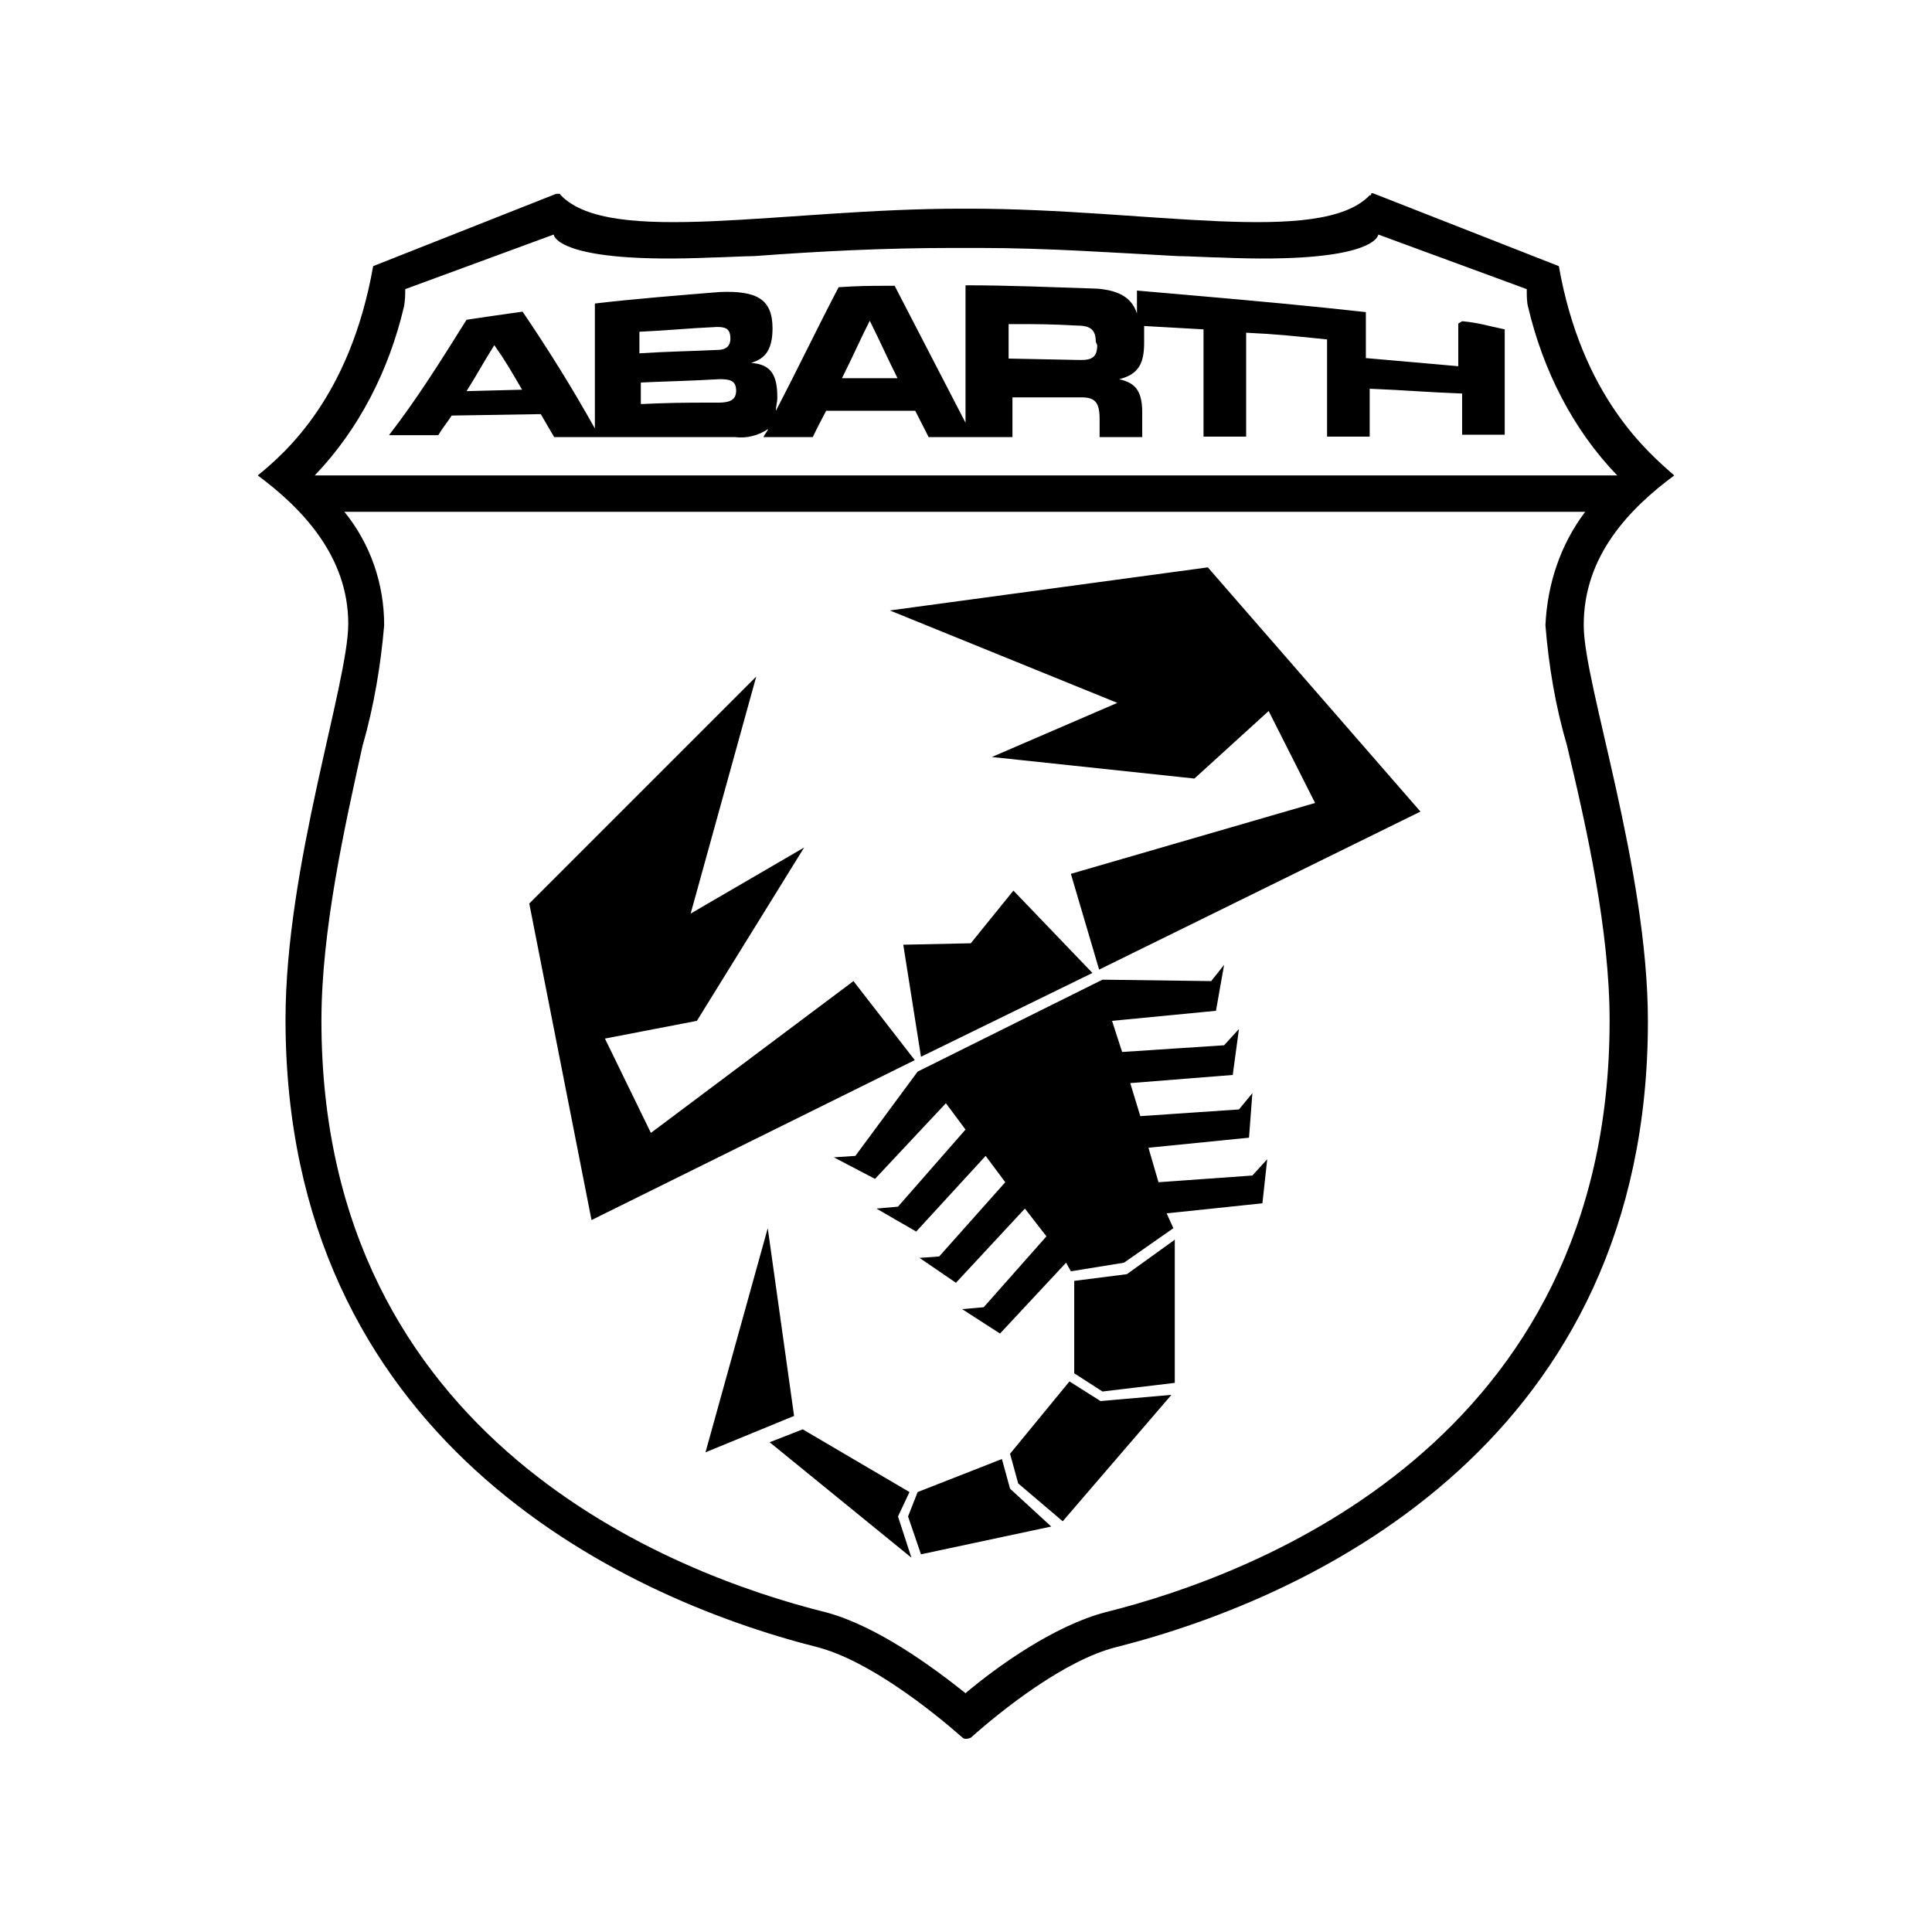 <?xml version="1.0" encoding="UTF-8"?>
<svg width="512px" height="512px" viewBox="0 0 512 512" version="1.1" xmlns="http://www.w3.org/2000/svg" xmlns:xlink="http://www.w3.org/1999/xlink">
    <title>bertoni-logo-square-abarth</title>
    <g id="bertoni-logo-square-abarth" stroke="none" stroke-width="1" fill="none" fill-rule="evenodd">
        <path d="M363.363,51.369 C363.363,50.988 364.251,51.369 364.251,51.369 L413.11,70.532 C419.201,105.05 436.714,119.898 443.694,125.99 C431.892,134.747 419.582,147.31 419.709,165.839 C419.709,181.194 436.714,230.053 436.714,270.663 C436.714,381.071 349.403,422.95 295.722,436.529 C282.143,439.956 265.518,453.154 257.269,460.514 C256.381,460.895 255.492,460.895 255.112,460.514 C246.736,453.154 230.238,440.083 216.659,436.529 C162.978,422.95 75.666,380.564 75.666,270.155 C75.666,229.545 92.291,181.067 92.291,165.331 C92.291,147.437 80.108,134.747 68.306,125.99 C75.793,119.898 92.799,105.05 98.89,70.532 L147.368,51.369 L148.337,51.369 C148.579,51.372 148.288,51.401 148.637,51.75 C161.709,65.329 207.522,55.303 254.731,55.303 L256.888,55.303 C304.097,55.303 349.911,65.329 362.982,51.75 C363.363,51.75 363.363,51.75 363.363,51.369 Z M420.09,135.635 L91.276,135.635 C98.256,144.264 101.809,154.798 101.809,165.712 C100.921,176.118 99.144,187.032 96.098,197.565 C91.276,219.393 85.184,246.551 85.184,270.536 C85.184,381.833 178.587,417.239 218.817,427.265 C232.269,430.818 247.117,441.732 255.873,448.712 C264.122,441.732 279.351,430.818 292.93,427.265 C333.159,417.239 426.562,381.833 426.562,270.536 C426.562,246.424 420.47,219.393 415.267,197.565 C412.221,187.159 410.445,176.626 409.556,165.712 C410.064,154.798 413.49,144.391 420.09,135.635 Z M212.725,378.787 L241.025,395.412 L237.979,401.884 L241.533,412.798 L203.969,382.213 L212.725,378.787 Z M265.518,386.655 L267.675,394.523 L278.589,404.549 L244.071,411.909 L240.644,401.884 L243.182,395.412 L265.518,386.655 Z M283.412,366.096 L291.661,371.299 L310.443,369.65 L281.635,403.153 L269.833,393.127 L267.675,385.259 L283.412,366.096 Z M203.461,325.486 L210.441,375.234 L186.963,384.878 L203.461,325.486 Z M311.331,328.532 L311.331,366.477 L292.168,368.761 L284.681,363.939 L284.681,339.446 L298.64,337.669 L311.331,328.532 Z M324.402,255.688 L322.245,267.871 L294.706,270.536 L297.371,278.785 L324.402,277.008 L328.336,272.693 L326.687,284.876 L299.529,287.034 L302.194,295.79 L328.336,294.014 L331.89,289.699 L331.002,301.501 L304.351,304.166 L307.016,313.303 L331.89,311.527 L335.824,307.212 L334.555,318.887 L309.174,321.552 L310.95,325.486 L297.879,334.624 L283.792,336.908 L282.523,334.624 L265.01,353.406 L254.985,346.934 L260.696,346.426 L277.32,327.644 L271.609,320.283 L253.335,339.954 L243.69,333.355 L248.893,332.974 L266.406,313.303 L261.203,306.324 L242.802,326.375 L232.269,320.283 L237.979,319.776 L255.873,299.344 L250.67,292.364 L231.888,312.415 L220.974,306.704 L226.685,306.324 L243.182,283.988 L292.168,259.622 L320.976,260.003 L324.402,255.688 Z M200.415,179.291 L183.029,242.109 L213.106,224.596 L184.679,270.536 L160.313,275.232 L172.496,300.232 L226.177,260.003 L242.421,280.942 L156.759,323.329 L140.262,239.444 L200.415,179.291 Z M268.564,236.018 L289.503,257.845 L244.071,280.054 L239.375,250.358 L257.269,249.977 L268.564,236.018 Z M320.088,150.356 L376.434,215.078 L291.28,256.957 L283.792,231.576 L348.515,212.794 L336.205,188.428 L316.534,206.322 L262.853,200.611 L296.102,186.27 L235.822,161.778 L320.088,150.356 Z M365.266,62.156 C365.266,62.156 364.885,70.024 323.387,68.248 C321.737,68.248 314.25,67.867 312.092,67.867 C295.087,66.979 277.574,65.71 259.68,65.71 L252.32,65.71 C234.426,65.71 216.913,66.598 199.908,67.867 C197.75,67.867 190.39,68.248 188.613,68.248 C147.115,70.024 146.734,62.156 146.734,62.156 L107.393,76.624 C107.393,77.893 107.393,79.669 107.012,81.446 C103.078,98.071 95.21,113.68 83.408,125.99 L428.592,125.99 C416.79,113.807 408.922,98.071 404.988,81.446 C404.607,80.177 404.607,78.4 404.607,76.624 Z M255.873,75.608 C267.675,75.608 278.97,76.116 290.772,76.497 C296.991,77.004 300.036,79.162 301.305,83.096 L301.305,77.004 C304.711,77.3 308.134,77.596 311.563,77.894 L316.709,78.343 C332.152,79.693 347.594,81.097 361.967,82.715 L361.967,94.898 C367.131,95.356 370.915,95.679 374.689,96.006 L376.023,96.121 C379.144,96.393 382.368,96.679 386.459,97.055 L386.459,85.761 L387.475,85.126 C391.79,85.507 394.455,86.395 398.769,87.284 L398.769,115.203 L387.475,115.203 L387.475,104.289 C377.449,103.908 372.627,103.401 362.982,103.02 L362.982,115.711 L351.687,115.711 L351.687,89.949 C342.931,89.06 338.489,88.553 330.24,88.172 L330.24,115.711 L318.945,115.711 L318.945,87.284 L303.209,86.395 L303.209,90.837 C303.209,96.167 301.813,99.213 296.61,100.482 L296.793,100.53 C300.131,101.417 302.701,102.757 302.701,109.238 L302.701,115.838 L291.407,115.838 L291.407,111.015 C291.407,106.573 290.138,105.304 286.584,105.304 L268.31,105.304 L268.31,115.838 L246.101,115.838 L242.548,108.858 L218.943,108.858 C217.547,111.523 216.659,113.172 215.39,115.838 L202.319,115.838 C202.461,115.504 202.622,115.243 202.787,114.999 L203.119,114.519 C203.284,114.275 203.445,114.013 203.588,113.68 C200.923,115.457 197.877,116.218 194.831,115.838 L146.861,115.838 L143.307,109.746 L119.703,110.127 C118.307,112.284 117.419,113.172 116.149,115.33 L103.078,115.33 C110.566,105.685 117.038,95.279 123.637,84.746 C125.921,84.39 127.779,84.116 129.576,83.858 L130.65,83.705 C132.973,83.375 135.317,83.05 138.485,82.588 C144.957,92.106 151.556,102.639 157.648,113.553 L157.648,80.431 C168.562,79.162 179.856,78.273 190.77,77.385 C200.415,77.004 204.73,79.162 204.73,87.03 C204.73,93.502 202.065,95.279 199.019,96.167 L199.295,96.19 C204.285,96.644 205.999,99.322 205.999,105.304 C205.999,106.7 205.618,107.589 205.618,108.858 C211.329,97.944 216.532,87.03 222.243,76.116 C227.268,75.781 230.23,75.741 235.02,75.736 L237.091,75.735 L255.873,112.03 Z M190.77,100.482 C182.014,100.989 178.08,100.989 169.831,101.37 L169.831,107.081 C177.34,106.74 181.279,106.704 187.958,106.701 L190.39,106.7 C193.055,106.7 195.085,106.193 195.085,103.528 C195.085,100.863 193.435,100.482 190.77,100.482 Z M130.997,91.472 C127.952,96.294 126.683,98.832 123.637,103.655 L138.358,103.274 C135.312,98.071 134.043,95.786 130.997,91.472 Z M230.492,84.999 C227.446,91.091 226.177,94.137 223.131,100.228 L237.852,100.228 C234.807,94.137 233.538,91.091 230.492,84.999 Z M268.816,85.888 L267.295,85.888 L267.295,95.025 L286.457,95.406 C289.503,95.406 290.772,94.517 290.772,91.472 L290.392,90.583 C290.392,87.157 288.742,86.268 285.188,86.268 C278.707,85.915 275.18,85.89 268.816,85.888 Z M190.009,86.649 C181.633,87.03 177.699,87.537 169.45,87.918 L169.45,93.629 C177.826,93.121 181.76,93.121 190.009,92.741 C192.293,92.741 193.562,91.852 193.562,89.695 C193.562,87.03 192.166,86.649 190.009,86.649 Z" id="abarth" fill="#000000" fill-rule="nonzero"></path>
    </g>
</svg>